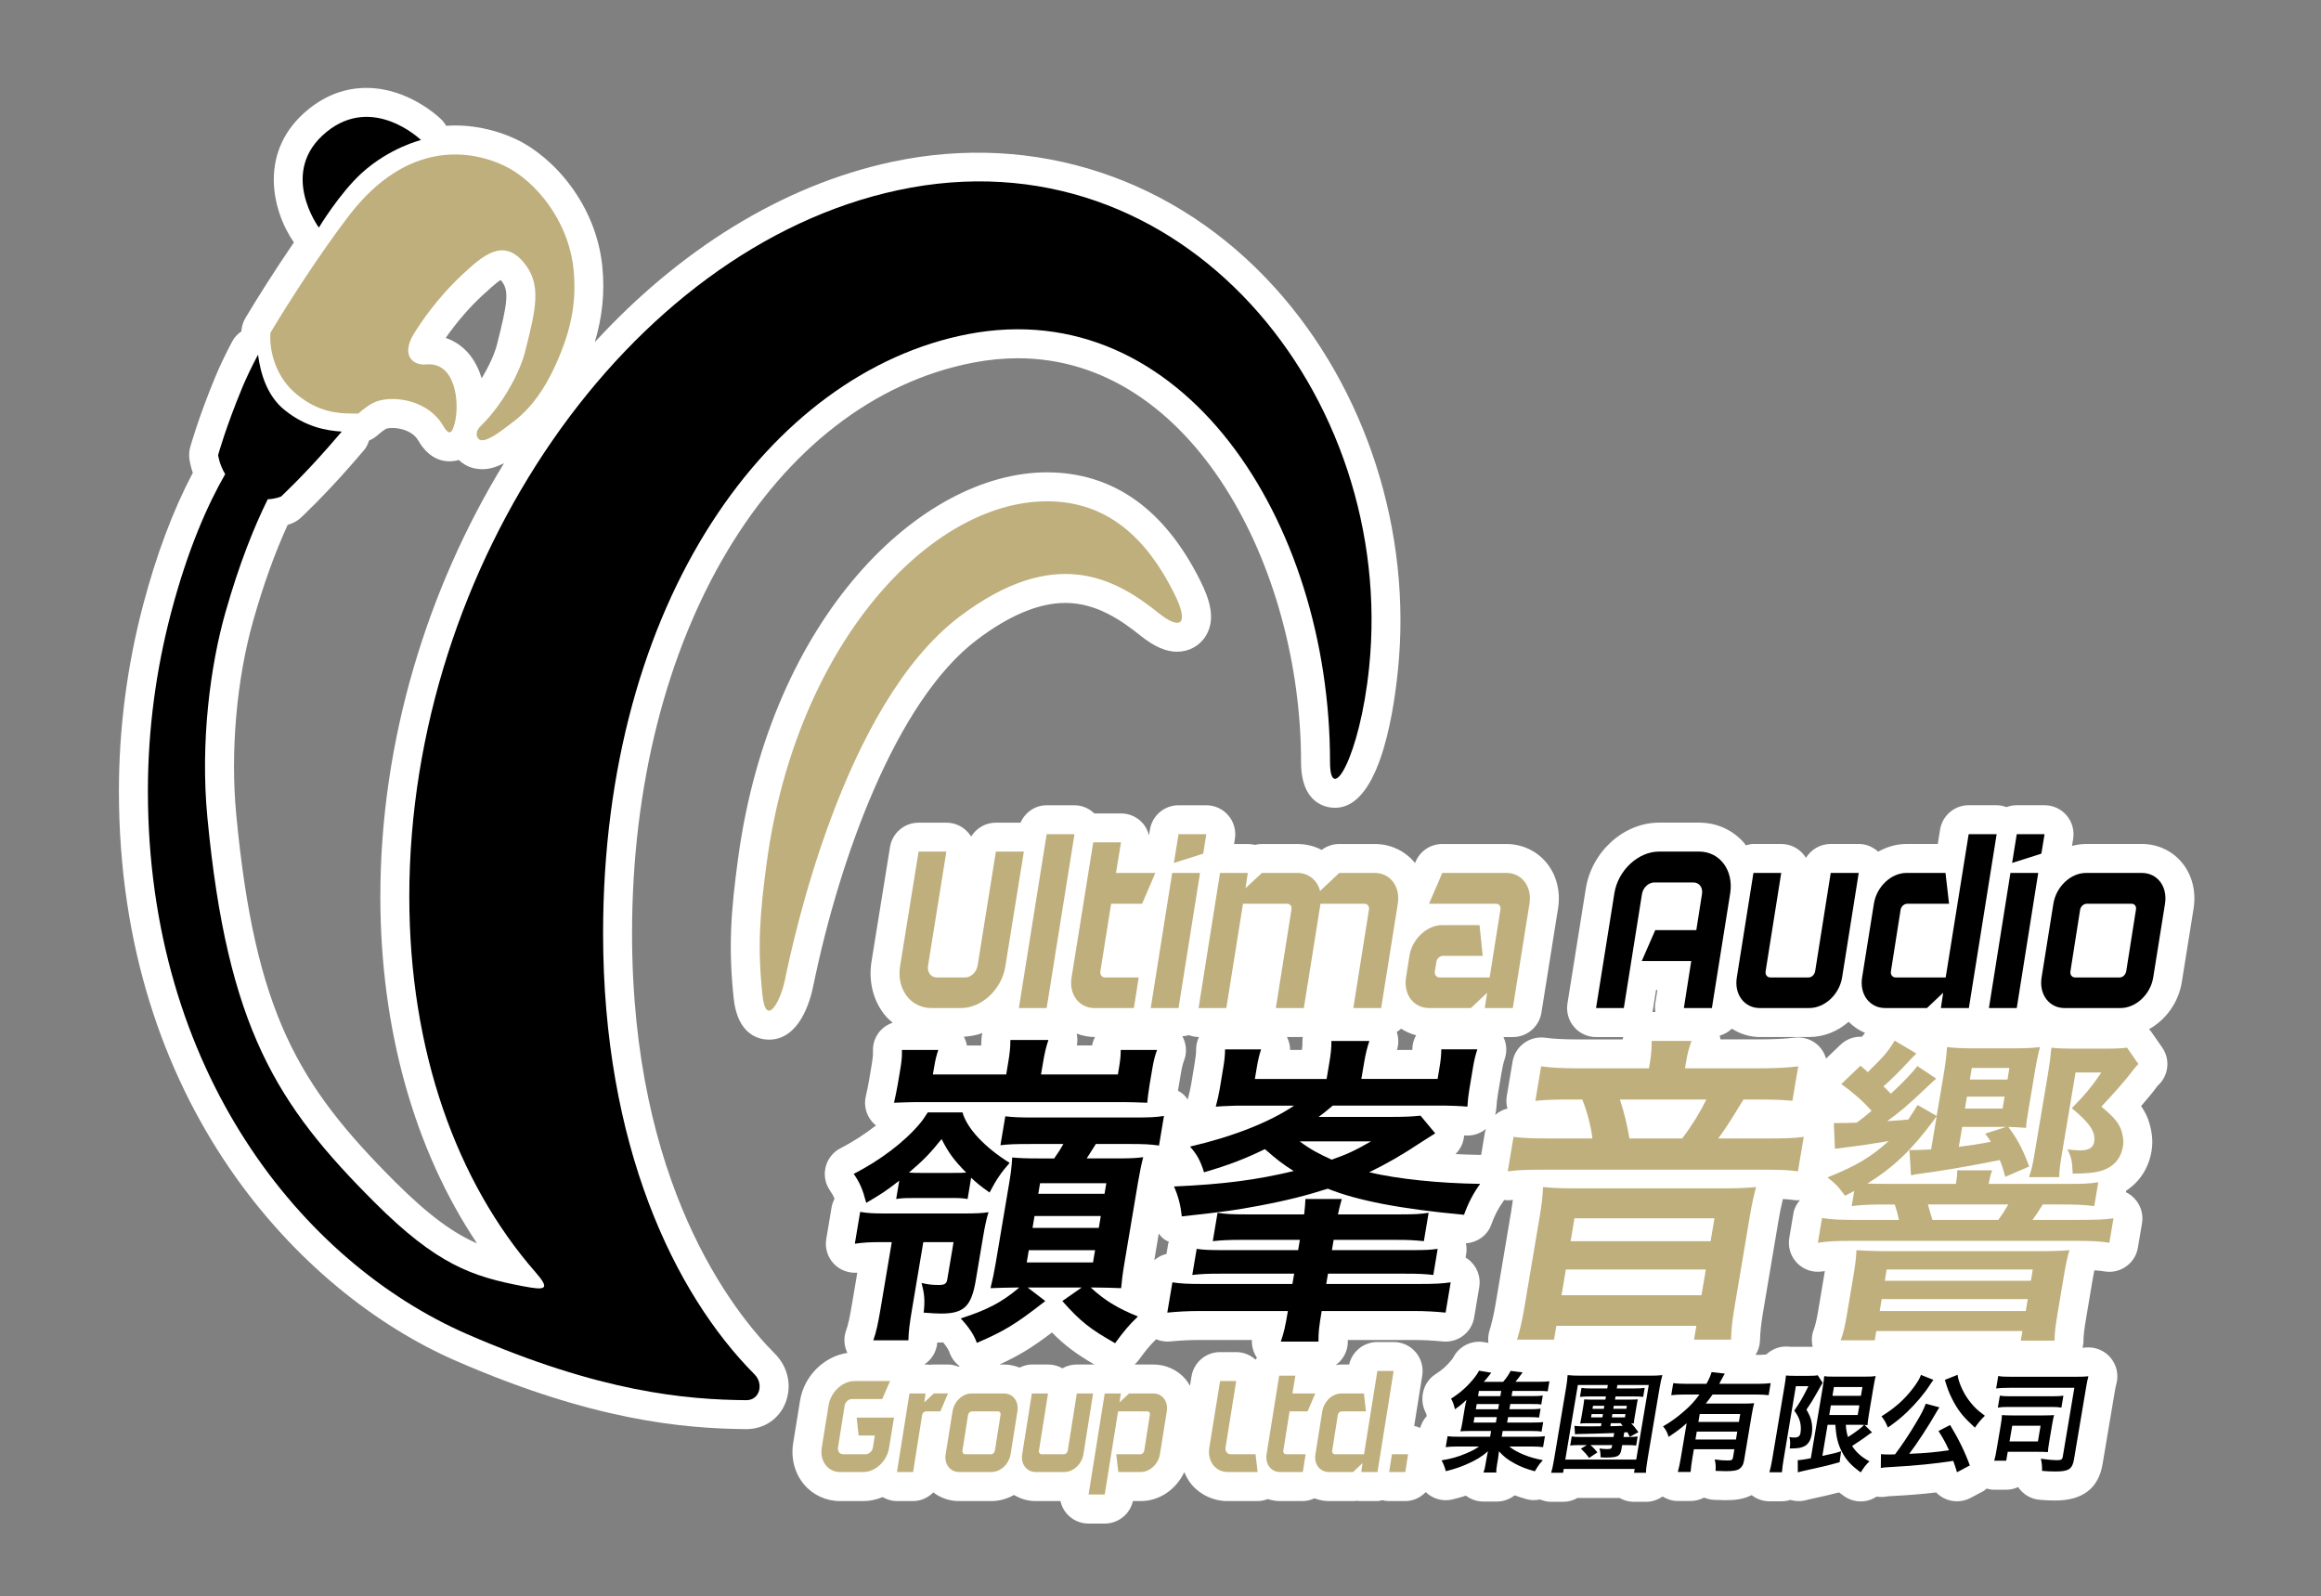 <?xml version="1.0" encoding="utf-8"?>
<!-- Generator: Adobe Illustrator 15.1.0, SVG Export Plug-In . SVG Version: 6.00 Build 0)  -->
<!DOCTYPE svg PUBLIC "-//W3C//DTD SVG 1.1//EN" "http://www.w3.org/Graphics/SVG/1.1/DTD/svg11.dtd">
<svg version="1.1" id="圖層_1" xmlns="http://www.w3.org/2000/svg" xmlns:xlink="http://www.w3.org/1999/xlink" x="0px" y="0px"
	 width="123.975px" height="85.25px" viewBox="0 0 123.975 85.25" enable-background="new 0 0 123.975 85.25" xml:space="preserve">
<rect x="0" y="0" width="123.975" height="85.25" fill="#808080" stroke="none"/>
<g>
	<path fill="#FFFFFF" d="M116.52,46.04c-0.522-0.612-1.293-0.963-2.116-0.963h-2.979c-0.258,0-0.507,0.044-0.751,0.106l0.062-0.38
		c0.073-0.448-0.055-0.905-0.349-1.25c-0.294-0.346-0.725-0.545-1.179-0.545h-1.484c-0.192,0-0.376,0.036-0.547,0.101
		c-0.167-0.061-0.343-0.101-0.525-0.101h-1.495c-0.76,0-1.408,0.552-1.528,1.302l-0.123,0.767h-1.667
		c-0.541,0-1.056,0.155-1.517,0.413c-0.283-0.26-0.65-0.413-1.039-0.413h-1.496c-0.554,0-1.048,0.293-1.322,0.743
		c-0.042-0.07-0.091-0.137-0.145-0.2c-0.294-0.344-0.724-0.542-1.177-0.542h-1.484c-0.143,0-0.275,0.037-0.407,0.073
		c-0.027-0.034-0.044-0.074-0.072-0.107c-0.611-0.713-1.473-1.106-2.426-1.106h-2.137c-1.884,0-3.604,1.554-3.913,3.533
		l-0.979,6.128c-0.072,0.447,0.057,0.904,0.351,1.249c0.294,0.344,0.724,0.543,1.177,0.543h1.452
		c-0.006,0.043-0.028,0.082-0.03,0.126h-2.36c-0.772,0-1.338-0.029-1.781-0.091c-0.826-0.11-1.601,0.45-1.74,1.276l-0.31,1.84
		c-0.038,0.226-0.025,0.455,0.035,0.669c-0.248,0.054-0.467,0.179-0.658,0.339c0.033-0.11,0.057-0.224,0.064-0.341
		c0.019-0.288,0.042-0.503,0.089-0.79l0.191-1.135c0.051-0.309,0.103-0.526,0.177-0.75c0.126-0.38,0.092-0.788-0.076-1.143h0.5
		c0.76,0,1.408-0.552,1.528-1.303l0.89-5.572c0.146-0.917-0.092-1.819-0.651-2.474c-0.522-0.612-1.293-0.963-2.116-0.963h-3.418
		c-0.618,0-1.176,0.367-1.421,0.935l-0.038,0.087c-0.015-0.019-0.025-0.042-0.041-0.061c-0.521-0.611-1.288-0.961-2.104-0.961h-1.9
		c-0.34,0-0.669,0.112-0.938,0.316c-0.39-0.204-0.833-0.316-1.303-0.316h-1.889c-0.128,0-0.255,0.016-0.377,0.047
		c-0.122-0.031-0.249-0.047-0.377-0.047h-0.733l0.044-0.277c0.072-0.447-0.056-0.904-0.35-1.249
		c-0.294-0.345-0.725-0.543-1.178-0.543h-1.483c-0.759,0-1.407,0.551-1.528,1.301l-0.05,0.308c-0.057-0.228-0.159-0.444-0.315-0.627
		c-0.294-0.347-0.725-0.546-1.18-0.546h-1.424c-0.287-0.273-0.663-0.435-1.062-0.435h-1.485c-0.624,0-1.153,0.381-1.396,0.929
		h-1.315c-0.554,0-1.048,0.293-1.322,0.743c-0.042-0.07-0.09-0.136-0.144-0.199c-0.294-0.345-0.725-0.544-1.178-0.544h-1.485
		c-0.759,0-1.406,0.551-1.527,1.301l-0.992,6.138c-0.167,1.077,0.113,2.135,0.771,2.902c0.11,0.129,0.238,0.235,0.364,0.343
		c-0.232,0.079-0.448,0.206-0.622,0.386c-0.292,0.303-0.448,0.711-0.432,1.131c0.007,0.195-0.01,0.375-0.069,0.733l-0.14,0.83
		c-0.043,0.262-0.118,0.615-0.172,0.845c-0.111,0.468,0.003,0.961,0.307,1.333c0.07,0.085,0.15,0.161,0.235,0.229
		c-0.562,0.442-1.208,0.865-1.892,1.216c-0.396,0.203-0.685,0.565-0.794,0.996c-0.109,0.43-0.029,0.887,0.222,1.254
		c0.106,0.155,0.181,0.28,0.252,0.45c-0.072,0.141-0.13,0.29-0.157,0.449l-0.286,1.702c-0.082,0.487,0.074,0.984,0.418,1.337
		c0.324,0.332,0.777,0.495,1.239,0.461l-0.271,1.607c-0.141,0.834-0.212,1.156-0.332,1.495c-0.139,0.392-0.104,0.814,0.073,1.182
		c-1.248,0.186-2.324,1.24-2.529,2.559l-0.368,2.275c-0.127,0.813,0.09,1.618,0.595,2.208c0.475,0.555,1.17,0.873,1.909,0.873h1.241
		c0.359,0,0.709-0.077,1.036-0.212c0.231,0.133,0.492,0.212,0.765,0.212h0.862c0.422,0,0.798-0.182,1.08-0.462
		c0.389,0.297,0.869,0.462,1.373,0.462h1.732c0.431,0,0.84-0.122,1.205-0.326c0.345,0.204,0.736,0.326,1.15,0.326h1.33
		c0.055,0.24,0.161,0.467,0.325,0.659c0.294,0.345,0.724,0.543,1.177,0.543h0.862c0.726,0,1.349-0.503,1.508-1.202h0.421
		c1.002,0,1.899-0.632,2.322-1.547c0.103,0.242,0.228,0.473,0.399,0.673c0.475,0.555,1.171,0.874,1.91,0.874h1.607
		c0.188,0,0.37-0.041,0.542-0.106c0.209,0.062,0.424,0.106,0.648,0.106h1.223c0.223,0,0.429-0.059,0.623-0.145
		c0.244,0.087,0.5,0.145,0.766,0.145h1.299c0.073,0,0.145-0.005,0.216-0.015c0.071,0.01,0.144,0.015,0.216,0.015h0.869
		c0.09,0,0.171-0.032,0.257-0.046c0.119,0.029,0.24,0.046,0.364,0.046h0.865c0.43,0,0.811-0.188,1.093-0.478
		c0.368,0.353,0.9,0.519,1.433,0.389c0.262-0.063,0.494-0.129,0.712-0.201c0.266,0.202,0.593,0.315,0.936,0.315h0.69
		c0.006-0.001,0.013,0,0.02,0c0.361,0,0.694-0.124,0.958-0.332c0.2,0.074,0.416,0.143,0.659,0.21c0.234,0.065,0.471,0.055,0.7,0.011
		c0.186,0.077,0.383,0.126,0.59,0.126h0.638c0.28,0,0.544-0.075,0.773-0.207h2.242c0.233,0.134,0.499,0.207,0.773,0.207h0.637
		c0.332,0,0.637-0.107,0.889-0.285c0.242,0.149,0.518,0.24,0.809,0.24h0.683c0.262,0,0.51-0.065,0.728-0.182
		c0.17,0.073,0.354,0.115,0.543,0.123c0.322,0.013,0.444,0.017,0.593,0.017c0.456,0,0.938-0.035,1.403-0.27
		c0.268,0.208,0.598,0.328,0.944,0.328h0.671c0.157,0,0.306-0.029,0.449-0.073c0.291,0.081,0.603,0.089,0.895-0.001
		c0.037-0.011,0.088-0.022,0.141-0.035c0.708-0.153,1.121-0.246,1.569-0.364c0.085,0.066,0.173,0.132,0.266,0.197
		c0.263,0.186,0.575,0.283,0.892,0.283c0.104,0,0.208-0.01,0.312-0.032c0.194-0.04,0.375-0.12,0.537-0.226
		c0.17,0.025,0.343,0.031,0.515-0.002c0.102-0.02,0.137-0.016,0.354-0.029l0.122-0.007c0.752-0.04,1.476-0.1,2.188-0.182
		c0.144,0.149,0.319,0.27,0.515,0.352c0.192,0.08,0.395,0.12,0.598,0.12c0.25,0,0.5-0.061,0.726-0.181l0.686-0.364
		c0.065-0.035,0.109-0.09,0.167-0.133c0.132,0.036,0.268,0.06,0.407,0.06h0.642c0.227,0,0.441-0.051,0.637-0.14
		c0.254,0.376,0.667,0.638,1.15,0.678c0.304,0.025,0.534,0.039,0.835,0.039c1.463,0,2.313-0.658,2.527-1.95l0.646-3.839
		c0.034-0.195,0.053-0.298,0.091-0.444c0.13-0.489,0.014-1.011-0.313-1.397c-0.326-0.386-0.816-0.589-1.325-0.542
		c-0.058,0.005-0.114,0.008-0.171,0.011c0.031-0.124,0.053-0.251,0.053-0.381c0-0.277,0.036-0.587,0.146-1.235l0.312-1.856
		c0.046-0.273,0.084-0.482,0.12-0.662c0.208,0.013,0.382,0.031,0.552,0.059c0.084,0.014,0.168,0.02,0.251,0.02
		c0.742,0,1.397-0.535,1.524-1.291l0.22-1.306c0.082-0.485-0.072-0.979-0.414-1.333c-0.129-0.134-0.28-0.242-0.444-0.32l0.014-0.084
		c0.72-0.476,1.2-1.204,1.352-2.112c0.091-0.537,0.031-1.095-0.185-1.705c-0.013-0.036-0.027-0.072-0.042-0.107
		c-0.096-0.218-0.205-0.412-0.331-0.594c0.331-0.379,0.633-0.743,0.818-0.997L115.24,58c0.595-0.519,0.704-1.402,0.253-2.05
		l-0.609-0.875c-0.027-0.039-0.064-0.066-0.095-0.103c0.897-0.502,1.574-1.417,1.752-2.521l0.63-3.938
		C117.316,47.596,117.079,46.695,116.52,46.04z M76.172,75.486c0.014,0.036,0.021,0.075,0.033,0.127
		c0.002,0.007,0.003,0.015,0.005,0.022c-0.167,0.172-0.28,0.393-0.353,0.633c-0.102-0.047-0.209-0.082-0.319-0.105l0.431-2.692
		c0.072-0.448-0.057-0.904-0.351-1.249s-0.724-0.543-1.177-0.543h-0.87c-0.726,0-1.348,0.503-1.508,1.201h-0.42
		c-0.1,0-0.196,0.016-0.293,0.028c0.389-0.281,0.644-0.735,0.644-1.251c0-0.029-0.001-0.058-0.002-0.086h3.505
		c0.542,0,1.012,0.023,1.567,0.079c0.815,0.079,1.544-0.481,1.678-1.284l0.271-1.617c0.082-0.487-0.073-0.983-0.417-1.336
		c-0.094-0.097-0.199-0.179-0.312-0.247l0.035-0.207c0.031-0.187,0.017-0.372-0.019-0.552c0.604-0.042,1.149-0.416,1.358-1.004
		c0.171-0.482,0.374-0.872,0.657-1.263c0.01-0.015,0.015-0.031,0.024-0.046c0.131,0.017,0.265,0.021,0.399,0.003
		c0.023-0.003,0.048-0.005,0.071-0.008c-0.025,0.2-0.054,0.397-0.089,0.606l-0.828,4.917c-0.094,0.563-0.193,0.997-0.343,1.497
		c-0.061,0.203-0.07,0.412-0.047,0.617l-0.242-0.041c-0.663-0.112-1.33,0.223-1.637,0.825c-0.006,0.012-0.031,0.055-0.079,0.113
		c-0.261,0.327-0.505,0.544-0.868,0.776C75.989,73.837,75.779,74.771,76.172,75.486z M63.891,56.032
		c-0.002,0.229-0.023,0.435-0.076,0.741l-0.189,1.139c-0.046,0.267-0.097,0.476-0.182,0.804c-0.001,0.005,0,0.011-0.001,0.017
		c-0.052-0.076-0.105-0.152-0.171-0.219c-0.104-0.105-0.224-0.187-0.35-0.257c0.004-0.027,0.007-0.051,0.011-0.078l0.136-0.798
		c0.062-0.369,0.104-0.546,0.184-0.757c0.158-0.421,0.115-0.882-0.096-1.273c0.116-0.016,0.234-0.023,0.341-0.063
		c0.167,0.06,0.341,0.1,0.523,0.1h0.021C63.949,55.584,63.893,55.801,63.891,56.032z M58.461,55.389h0.029
		c-0.071,0.141-0.131,0.29-0.156,0.451h-0.815c0.041-0.211,0.036-0.426-0.01-0.633C57.811,55.317,58.129,55.389,58.461,55.389z
		 M69.569,55.637c0.003,0.127-0.004,0.265-0.026,0.442H68.91c0.005-0.24-0.064-0.472-0.168-0.69h0.846
		C69.577,55.471,69.567,55.553,69.569,55.637z M51.646,55.84c-0.025-0.163-0.086-0.318-0.164-0.467
		c0.339-0.016,0.67-0.083,0.989-0.192c-0.029,0.119-0.049,0.24-0.049,0.365c0,0.098-0.003,0.194-0.01,0.294H51.646z M50.637,72.88
		h-0.758c-0.074,0-0.147,0.005-0.22,0.016c-0.072-0.01-0.146-0.016-0.22-0.016h-0.068c0.39-0.256,0.658-0.683,0.694-1.176
		c0.065,0.002,0.127,0.003,0.192,0.003c0.044,0,0.077-0.009,0.12-0.01c0.235,0.285,0.314,0.464,0.332,0.518
		c0.103,0.307,0.298,0.571,0.554,0.758c-0.024,0.007-0.048,0.014-0.072,0.021C51.016,72.927,50.831,72.88,50.637,72.88z
		 M79.114,61.689c-0.01,0-0.019-0.004-0.029-0.004c-0.452-0.006-0.901-0.021-1.341-0.044c0.234-0.229,0.392-0.528,0.446-0.856
		c0.008-0.047,0.013-0.094,0.017-0.14c0.01,0,0.02,0.001,0.029,0.002c0.41,0.039,0.824-0.09,1.142-0.357
		c-0.018,0.06-0.048,0.114-0.059,0.177L79.114,61.689z M75.642,55.295c-0.125,0.223-0.202,0.476-0.202,0.75c0,0.011,0,0.022,0,0.034
		h-0.823c0.103-0.316,0.092-0.651-0.009-0.96c0.083-0.054,0.162-0.107,0.232-0.176C75.087,55.101,75.355,55.223,75.642,55.295z
		 M53.625,72.88h-0.236c1.04-0.477,1.725-0.894,2.802-1.71c0.672,0.687,1.295,1.145,2.273,1.718
		c-0.026-0.001-0.051-0.008-0.078-0.008h-0.869c-0.278,0-0.541,0.074-0.768,0.204c-0.231-0.132-0.496-0.204-0.768-0.204h-0.863
		c-0.238,0-0.456,0.069-0.659,0.167C54.196,72.943,53.916,72.88,53.625,72.88z M62.306,66.977c-0.244,0.051-0.459,0.173-0.649,0.327
		l0.238-1.415c0.077,0.104,0.163,0.201,0.265,0.284c0.083,0.066,0.18,0.104,0.273,0.152c-0.01,0.042-0.03,0.079-0.038,0.122
		L62.306,66.977z M97.459,67.979l-0.315,1.874c-0.108,0.641-0.172,0.92-0.274,1.194c-0.107,0.288-0.115,0.594-0.048,0.885
		c-0.038,0.003-0.085,0.004-0.154,0.004h-0.85c-0.129,0-0.196-0.001-0.259-0.008c-0.462-0.049-0.897,0.119-1.215,0.417
		c-0.128,0.013-0.265,0.021-0.448,0.021h-0.124c0.14-0.224,0.228-0.484,0.236-0.766c0.013-0.446,0.059-0.875,0.158-1.474
		l0.828-4.916c0.076-0.453,0.145-0.787,0.24-1.167c0.229,0.011,0.412,0.027,0.584,0.052c0.074,0.011,0.147,0.016,0.22,0.016
		c0.037,0,0.069-0.017,0.106-0.019c-0.167,0.202-0.301,0.432-0.348,0.708l-0.223,1.323c-0.083,0.489,0.075,0.988,0.422,1.342
		c0.348,0.354,0.842,0.519,1.334,0.445c0.048-0.007,0.096-0.012,0.143-0.018C97.469,67.922,97.465,67.945,97.459,67.979z
		 M88.528,52.877l-0.114,0.725c-0.023,0.151-0.017,0.302,0.004,0.45h-0.147l0.187-1.175H88.528z M93.994,55.389h2.646
		c0.785,0,1.522-0.306,2.104-0.813c0.254,0.253,0.546,0.455,0.874,0.592c-0.05,0.066-0.098,0.131-0.167,0.209
		c-0.408-0.027-0.828,0.124-1.145,0.428l-0.769,0.736c-0.068-0.243-0.191-0.47-0.371-0.657c-0.34-0.353-0.828-0.52-1.313-0.462
		c-0.489,0.063-1.109,0.093-1.949,0.093h-2.008c-0.004-0.068-0.026-0.134-0.04-0.201c0.249-0.07,0.469-0.194,0.65-0.37
		C92.946,55.223,93.455,55.389,93.994,55.389z M63.643,73.517l-0.081,0.5c-0.07-0.123-0.145-0.243-0.237-0.351
		c-0.427-0.5-1.054-0.786-1.721-0.786h-1c0.076-0.07,0.15-0.143,0.213-0.23c0.376-0.519,0.614-0.802,0.937-1.119
		c0.232,0.097,0.485,0.142,0.745,0.119c0.578-0.056,1.062-0.079,1.619-0.079h2.752c-0.019,0.335,0.078,0.668,0.27,0.952
		c-0.026,0.032-0.056,0.061-0.08,0.096c-0.282-0.252-0.644-0.401-1.027-0.401H65.17C64.411,72.217,63.764,72.768,63.643,73.517z"/>
	<path fill="#FFFFFF" d="M33.761,49.85c0-15.871,7.492-28.405,18.218-30.481c0.805-0.155,1.609-0.234,2.389-0.234
		c9.344,0,15.127,11.196,15.127,21.57c0,2.266,1.39,2.442,1.815,2.442c2.269,0,3.079-4.598,3.359-7.337
		c0.76-7.402-1.692-15.04-6.56-20.433c-5.294-5.865-12.833-8.364-20.469-6.731c-5.915,1.267-11.392,4.754-15.869,9.63
		c0.402-1.355,0.539-2.646,0.404-4.017c-0.327-3.343-2.612-5.876-4.599-6.817c-0.716-0.338-1.864-0.74-3.269-0.74
		c-0.152,0-0.313,0.007-0.478,0.018c-0.072-0.127-0.159-0.246-0.267-0.35c-0.177-0.171-1.792-1.674-3.988-1.674
		c-1.121,0-2.163,0.383-3.098,1.14c-2.706,2.192-1.969,5.398-0.778,7.113c-0.992,1.449-1.919,2.915-2.587,4.033
		c-0.125,0.209-0.199,0.446-0.216,0.689c0,0.008,0,0.018,0,0.026c-0.192,0.136-0.366,0.302-0.481,0.521
		c-0.364,0.686-0.669,1.323-0.906,1.894c-0.901,2.17-1.332,3.711-1.349,3.775c-0.053,0.19-0.068,0.388-0.047,0.583
		c0.009,0.083,0.05,0.384,0.187,0.784c-1.049,1.983-1.941,4.356-2.657,7.068c-0.856,3.252-1.29,6.593-1.29,9.932
		c0,16.658,9.679,26.796,17.969,30.417c7.3,3.185,12.129,3.63,15.521,3.662c0.005,0,0.018,0,0.023,0c0,0,0,0,0,0
		c0.93,0,1.727-0.526,2.078-1.374c0.374-0.9,0.16-1.938-0.543-2.643C39.104,70.006,33.761,63.189,33.761,49.85z M23.807,18.05
		c0.58-0.834,1.263-1.627,1.968-2.278c0.248-0.229,0.73-0.674,0.965-0.816c0.011,0.012,0.024,0.026,0.037,0.042
		c0.431,0.51,0.342,1.154-0.241,3.442c-0.101,0.394-0.377,1.062-0.809,1.764c-0.132-0.439-0.329-0.855-0.605-1.211
		C24.772,18.542,24.32,18.221,23.807,18.05z M20.316,47.883c0,7.074,1.816,13.531,5.165,18.529
		c-1.237-0.538-2.553-1.463-4.399-3.309c-5.143-5.143-7.456-9.002-8.463-19.594c-0.321-3.36,0.019-7.236,0.91-10.37
		c0.542-1.912,1.159-3.624,1.834-5.101c0.161-0.052,0.273-0.103,0.328-0.128c0.141-0.068,0.271-0.157,0.386-0.265
		c0.052-0.048,1.276-1.197,2.655-2.779l0.688-0.793c0.141-0.16,0.23-0.348,0.294-0.543c0.168-0.07,0.325-0.169,0.462-0.293
		c0.218-0.197,0.411-0.317,0.447-0.335c0.03-0.01,0.143-0.044,0.344-0.044c0.488,0,1.099,0.203,1.363,0.656
		c0.435,0.746,1.001,1.125,1.682,1.125c0.14,0,0.31-0.017,0.49-0.071c0.22,0.208,0.489,0.362,0.79,0.438
		c0.123,0.031,0.333,0.056,0.46,0.056c0.406,0,0.792-0.127,1.17-0.322C22.81,31.464,20.316,39.589,20.316,47.883z"/>
	<path fill="#FFFFFF" d="M55.933,25.228c-6.733,0-14.747,7.701-16.504,20.589c-0.388,2.841-0.531,4.783-0.239,7.513
		c0.213,1.984,1.389,2.199,1.885,2.199c0,0,0.001,0,0.001,0c1.608,0,2.191-2.012,2.366-2.874c1.39-6.787,4.415-15.205,8.734-18.478
		c1.729-1.31,3.32-1.974,4.728-1.974c1.622,0,2.942,0.886,4.021,1.752c0.727,0.583,1.346,0.855,1.949,0.855
		c0.632,0,1.204-0.313,1.529-0.839c0.577-0.933,0.172-2.027-0.302-2.977C62.192,27.182,59.456,25.241,55.933,25.228z"/>
</g>
<g>
	<g>
		<path fill="#BFAF7C" d="M45.863,76.672h0.863l-0.099,0.643c-0.033,0.193-0.203,0.359-0.385,0.359h-1.212
			c-0.177,0-0.3-0.166-0.268-0.359l0.353-2.232c0.034-0.203,0.211-0.359,0.389-0.359h1.621l0.417-0.959h-1.896
			c-0.646,0-1.275,0.584-1.387,1.297l-0.366,2.267c-0.111,0.714,0.327,1.295,0.975,1.295h1.241c0.647,0,1.27-0.581,1.381-1.295
			l0.262-1.612h-1.994L45.863,76.672z"/>
		<path fill="#BFAF7C" d="M49.879,74.427l-0.511,0.476l0.071-0.476h-0.861l-0.667,4.195h0.862l0.482-3.052
			c0.021-0.107,0.112-0.187,0.211-0.187h0.764l0.406-0.957H49.879z"/>
		<path fill="#BFAF7C" d="M53.625,74.427h-1.732c-0.477,0-0.93,0.425-1.013,0.957l-0.368,2.29c-0.084,0.524,0.236,0.948,0.715,0.948
			h1.732c0.483,0,0.936-0.424,1.021-0.948l0.365-2.29C54.431,74.852,54.11,74.427,53.625,74.427z M53.142,77.48
			c-0.02,0.106-0.104,0.194-0.202,0.194h-1.386c-0.1,0-0.165-0.088-0.146-0.194l0.301-1.909c0.021-0.107,0.112-0.187,0.211-0.187
			h1.386c0.099,0,0.156,0.079,0.137,0.187L53.142,77.48z"/>
		<path fill="#BFAF7C" d="M57.517,74.427l-0.483,3.053c-0.02,0.106-0.105,0.194-0.202,0.194H55.64c-0.098,0-0.164-0.088-0.145-0.194
			l0.485-3.053h-0.863L54.6,77.674c-0.084,0.524,0.237,0.948,0.714,0.948h1.536c0.485,0,0.936-0.424,1.021-0.948l0.516-3.247H57.517
			z"/>
		<path fill="#BFAF7C" d="M61.604,74.427H60.31l-0.51,0.476l0.071-0.476h-0.863l-0.862,5.397h0.862l0.713-4.44h1.563
			c0.098,0,0.156,0.079,0.135,0.187l-0.3,1.909c-0.019,0.106-0.103,0.194-0.201,0.194h-1.296l0.112,0.948h1.203
			c0.481,0,0.935-0.424,1.02-0.948l0.366-2.29C62.407,74.852,62.088,74.427,61.604,74.427z"/>
		<path fill="#BFAF7C" d="M65.73,77.674c-0.176,0-0.3-0.166-0.268-0.359l0.569-3.551H65.17l-0.576,3.563
			c-0.112,0.714,0.327,1.295,0.975,1.295h1.607l-0.111-0.948H65.73z"/>
		<path fill="#BFAF7C" d="M69.844,75.384l0.412-0.957h-1.222l0.157-0.95h-0.865l-0.672,4.197c-0.086,0.524,0.234,0.948,0.712,0.948
			h1.223l0.15-0.948h-1.048c-0.096,0-0.161-0.088-0.143-0.194l0.334-2.096H69.844z"/>
		<path fill="#BFAF7C" d="M73.571,73.226l-0.712,4.448h-1.556c-0.1,0-0.163-0.088-0.144-0.194l0.3-1.909
			c0.021-0.107,0.11-0.187,0.209-0.187h1.295l-0.111-0.957h-1.21c-0.479,0-0.928,0.425-1.014,0.957l-0.365,2.29
			c-0.085,0.524,0.234,0.948,0.714,0.948h1.299l0.504-0.476l-0.071,0.476h0.869l0.863-5.396H73.571z"/>
		<polygon fill="#BFAF7C" points="74.199,78.623 75.064,78.623 75.213,77.674 74.351,77.674 		"/>
	</g>
	<g>
		<path d="M80.944,73.806c0.124-0.145,0.197-0.243,0.385-0.503l-0.639-0.081c-0.11,0.214-0.218,0.37-0.4,0.584h-1.034
			c0.121-0.133,0.121-0.133,0.4-0.485l-0.653-0.11c-0.06,0.117-0.146,0.249-0.249,0.378c-0.373,0.467-0.741,0.794-1.245,1.115
			c0.102,0.185,0.148,0.317,0.205,0.567c0.268-0.186,0.416-0.309,0.617-0.505c-0.04,0.162-0.071,0.319-0.103,0.505l-0.119,0.718
			c-0.032,0.184-0.062,0.333-0.103,0.461c0.141-0.011,0.27-0.018,0.494-0.018h1.146l-0.052,0.307h-1.625
			c-0.354,0-0.496-0.007-0.648-0.028l-0.099,0.583c0.196-0.026,0.363-0.033,0.657-0.033h1.12c-0.198,0.146-0.389,0.242-0.689,0.369
			C77.876,77.815,77.505,77.918,77,78c0.104,0.181,0.171,0.36,0.227,0.578c0.428-0.104,0.746-0.208,1.09-0.359
			c0.499-0.212,0.821-0.408,1.165-0.704c-0.035,0.138-0.058,0.248-0.08,0.382l-0.059,0.341c-0.031,0.192-0.053,0.283-0.104,0.411
			h0.69c-0.011-0.115-0.002-0.204,0.034-0.417l0.056-0.335c0.012-0.062,0.032-0.215,0.049-0.382
			c0.236,0.271,0.456,0.445,0.829,0.648c0.326,0.18,0.647,0.3,1.083,0.421c0.032-0.046,0.058-0.086,0.07-0.109
			c0.051-0.08,0.082-0.132,0.089-0.144c0.07-0.112,0.13-0.186,0.273-0.341c-0.714-0.128-1.403-0.405-1.794-0.729h1.151
			c0.295,0,0.468,0.007,0.653,0.033l0.1-0.583c-0.161,0.021-0.312,0.028-0.666,0.028h-1.643l0.052-0.307h1.527
			c0.269,0,0.398,0.007,0.551,0.031l0.086-0.506c-0.155,0.018-0.301,0.023-0.567,0.023h-1.359l0.051-0.289h1.108
			c0.308,0,0.394,0.007,0.547,0.023l0.081-0.474c-0.186,0.021-0.267,0.029-0.556,0.029h-1.109l0.046-0.278h1.112
			c0.311,0,0.374,0,0.544,0.023l0.079-0.476c-0.179,0.024-0.271,0.029-0.555,0.029h-1.11l0.047-0.276h1.405
			c0.221,0,0.337,0.006,0.476,0.022l0.092-0.537c-0.159,0.021-0.311,0.027-0.571,0.027H80.944z M79.901,75.981h-1.189l0.047-0.289
			h1.193L79.901,75.981z M80.022,75.271H78.83l0.048-0.278h1.191L80.022,75.271z M80.14,74.57h-1.191l0.046-0.276h1.191L80.14,74.57
			z"/>
		<path d="M84.439,73.477c-0.289,0-0.473-0.006-0.706-0.029c-0.015,0.222-0.037,0.423-0.084,0.693l-0.634,3.777
			c-0.062,0.37-0.106,0.567-0.161,0.746h0.638l0.034-0.207h3.79l-0.035,0.207h0.637c0.003-0.167,0.03-0.393,0.088-0.738l0.638-3.785
			c0.047-0.282,0.093-0.485,0.151-0.693c-0.212,0.023-0.395,0.029-0.688,0.029H84.439z M86.199,75.085h0.7l-0.027,0.161h-0.7
			L86.199,75.085z M86.124,75.53h0.7l-0.028,0.173h-0.699L86.124,75.53z M86.043,76.016h0.525l0.071,0.092
			c0.03,0.029,0.03,0.029,0.045,0.047c-0.222,0.012-0.368,0.018-0.478,0.018h-0.191L86.043,76.016z M87.398,77.959h-3.789
			l0.672-3.983h1.602l-0.032,0.184h-0.867c-0.214,0-0.375-0.006-0.51-0.029l-0.081,0.479c0.131-0.016,0.294-0.022,0.521-0.022h0.865
			l-0.027,0.168h-0.74c-0.196,0-0.283-0.006-0.392-0.013c-0.013,0.112-0.02,0.19-0.046,0.343l-0.1,0.595
			c-0.025,0.15-0.047,0.237-0.07,0.353c0.111-0.01,0.204-0.017,0.396-0.017h0.742l-0.028,0.161c-0.55,0.007-0.55,0.007-0.597,0.007
			c-0.452,0-0.671-0.007-0.817-0.029l0.027,0.451c0.112-0.01,0.183-0.017,0.367-0.017c0.518-0.013,1.092-0.023,1.728-0.048
			l-0.035,0.21h-1.759c-0.198,0-0.352-0.007-0.475-0.03l-0.082,0.486c0.141-0.017,0.281-0.022,0.473-0.022h0.416l-0.316,0.19
			c0.219,0.215,0.283,0.283,0.438,0.497l0.444-0.3c-0.12-0.152-0.249-0.283-0.37-0.388h1.159l-0.015,0.082
			c-0.019,0.108-0.063,0.131-0.268,0.131c-0.12,0-0.263-0.01-0.397-0.034c0.047,0.168,0.056,0.25,0.058,0.474
			c0.146,0.013,0.208,0.013,0.276,0.013c0.626,0,0.777-0.075,0.835-0.423l0.042-0.242h0.289c0.184,0,0.33,0.006,0.46,0.022
			l0.081-0.486c-0.138,0.023-0.282,0.03-0.479,0.03h-0.278l0.04-0.243c0.013,0,0.023,0,0.042,0c0.07-0.006,0.078-0.006,0.124-0.013
			c0.035,0.063,0.056,0.11,0.131,0.243l0.46-0.243c-0.209-0.282-0.258-0.341-0.385-0.473c0.053,0,0.068,0.004,0.137,0.01
			c0.011-0.133,0.018-0.177,0.048-0.353l0.102-0.595c0.027-0.167,0.036-0.22,0.067-0.343c-0.11,0.007-0.199,0.013-0.401,0.013h-0.82
			l0.028-0.168h0.972c0.214,0,0.363,0.007,0.505,0.022l0.081-0.479c-0.155,0.023-0.312,0.029-0.52,0.029H86.36l0.031-0.184h1.677
			L87.398,77.959z M85.062,75.247l0.027-0.161h0.606l-0.027,0.161H85.062z M85.621,75.53l-0.029,0.173h-0.607l0.029-0.173H85.621z"
			/>
		<path d="M93.896,73.912h-2.064c0.067-0.122,0.084-0.15,0.118-0.221c0.112-0.214,0.126-0.236,0.182-0.324l-0.708-0.081
			c-0.056,0.191-0.143,0.388-0.274,0.626h-1.087c-0.29,0-0.49-0.013-0.688-0.035l-0.107,0.642c0.201-0.023,0.41-0.034,0.693-0.034
			h0.816c-0.278,0.374-0.497,0.613-0.842,0.907c-0.366,0.319-0.676,0.545-1.104,0.793c0.154,0.185,0.221,0.308,0.298,0.561
			c0.471-0.316,0.603-0.416,0.963-0.729l-0.316,1.874c-0.049,0.294-0.1,0.521-0.157,0.729h0.683c0.02-0.209,0.04-0.411,0.093-0.724
			l0.083-0.49h2.163l-0.073,0.438c-0.024,0.139-0.062,0.163-0.316,0.163c-0.18,0-0.346-0.012-0.662-0.053
			c0.055,0.221,0.062,0.348,0.047,0.608c0.288,0.012,0.396,0.016,0.53,0.016c0.352,0,0.571-0.028,0.691-0.092
			c0.166-0.092,0.261-0.242,0.298-0.468l0.405-2.413c0.051-0.296,0.088-0.48,0.135-0.658c-0.171,0.016-0.315,0.022-0.604,0.022
			h-1.979c0.139-0.178,0.229-0.294,0.364-0.485H93.8c0.272,0,0.484,0.011,0.672,0.034l0.106-0.642
			C94.384,73.899,94.179,73.912,93.896,73.912z M92.725,76.889h-2.164l0.072-0.426h2.163L92.725,76.889z M92.953,75.525l-0.07,0.423
			h-2.164l0.071-0.423H92.953z"/>
		<path d="M97.99,73.529c-0.3,0-0.438-0.004-0.55-0.029c-0.021,0.221-0.039,0.359-0.082,0.619l-0.635,3.771
			c-0.369,0.063-0.582,0.1-0.698,0.1l0.005,0.653c0.067-0.023,0.176-0.052,0.309-0.081c0.889-0.192,1.291-0.285,1.923-0.463
			l0.081-0.585c-0.33,0.104-0.33,0.104-1.002,0.248l0.279-1.661h0.416c0.038,0.631,0.127,1.002,0.334,1.418
			c0.223,0.44,0.52,0.77,1.022,1.124c0.164-0.267,0.283-0.418,0.463-0.591c-0.416-0.219-0.702-0.474-0.927-0.821
			c0.278-0.174,0.677-0.445,0.88-0.603c0.056-0.039,0.153-0.109,0.186-0.12l-0.402-0.4c0.053,0,0.053,0,0.16,0.013
			c0.016-0.19,0.027-0.303,0.083-0.631l0.226-1.349c0.062-0.369,0.093-0.5,0.126-0.642c-0.154,0.025-0.265,0.029-0.542,0.029H97.99z
			 M97.958,74.084h1.523l-0.08,0.468h-1.52L97.958,74.084z M97.709,75.577l0.085-0.515h1.523l-0.087,0.515H97.709z M98.708,76.755
			c-0.067-0.218-0.092-0.353-0.115-0.654h0.693c0.08,0,0.207,0,0.282,0.007C99.44,76.249,99.096,76.513,98.708,76.755z"/>
		<path d="M96.35,77.26c0.225-0.098,0.366-0.318,0.425-0.66c0.029-0.18,0.031-0.393,0.002-0.573
			c-0.037-0.247-0.103-0.415-0.286-0.739c0.254-0.369,0.438-0.672,0.611-0.988c0.177-0.319,0.201-0.366,0.255-0.44l-0.263-0.404
			c-0.072,0.017-0.196,0.028-0.427,0.028h-0.85c-0.21,0-0.317-0.006-0.42-0.017c-0.03,0.254-0.042,0.351-0.072,0.531l-0.667,3.972
			c-0.046,0.274-0.097,0.493-0.147,0.667h0.671c0.016-0.207,0.042-0.422,0.084-0.667l0.659-3.932h0.671
			c-0.331,0.66-0.419,0.811-0.755,1.303c0.187,0.265,0.251,0.399,0.305,0.59c0.048,0.196,0.06,0.398,0.027,0.597
			c-0.031,0.188-0.117,0.253-0.345,0.253c-0.074,0-0.171-0.012-0.251-0.024c0.054,0.196,0.057,0.33,0.021,0.608
			C96.015,77.364,96.18,77.34,96.35,77.26z"/>
		<path d="M100.5,75.647c0.147,0.19,0.237,0.342,0.339,0.602c0.479-0.342,0.699-0.517,1.029-0.834
			c0.45-0.428,0.902-0.96,1.199-1.417c0.058-0.093,0.058-0.093,0.101-0.151c0.023-0.029,0.031-0.046,0.04-0.057
			c0.037-0.052,0.037-0.052,0.065-0.088l-0.667-0.266c-0.069,0.205-0.196,0.41-0.428,0.718
			C101.721,74.755,101.209,75.207,100.5,75.647z"/>
		<path d="M105.014,74.57c-0.232-0.37-0.42-0.839-0.45-1.139l-0.681,0.271c0.01,0.036,0.01,0.036,0.029,0.094
			c0.027,0.075,0.027,0.075,0.037,0.116c0.021,0.064,0.035,0.102,0.041,0.132c0.093,0.284,0.222,0.579,0.387,0.875
			c0.278,0.502,0.541,0.809,1.111,1.335c0.19-0.272,0.306-0.416,0.535-0.636c-0.289-0.213-0.354-0.273-0.484-0.394
			C105.322,75.003,105.155,74.795,105.014,74.57z"/>
		<path d="M103.543,76.432c0.26,0.411,0.368,0.602,0.562,1.03c-0.788,0.11-1.207,0.151-2.126,0.189
			c0.374-0.479,1.067-1.539,1.454-2.226c0.082-0.139,0.112-0.185,0.161-0.255l-0.73-0.196c-0.116,0.312-0.239,0.55-0.506,0.995
			c-0.354,0.603-0.741,1.186-1.137,1.711c-0.165,0.007-0.198,0.007-0.331,0.007c-0.161,0-0.293-0.007-0.419-0.018l-0.008,0.74
			c0.178-0.034,0.224-0.034,0.686-0.062c1.127-0.06,2.156-0.164,3.183-0.318c0.071,0.195,0.107,0.294,0.2,0.606l0.686-0.364
			c-0.265-0.729-0.609-1.429-1.054-2.159L103.543,76.432z"/>
		<path d="M109.599,75.148c0.224,0,0.352,0.006,0.51,0.034l0.106-0.636c-0.155,0.023-0.288,0.03-0.526,0.03h-2.354
			c-0.235,0-0.368-0.007-0.514-0.03l-0.108,0.636c0.168-0.028,0.296-0.034,0.527-0.034H109.599z"/>
		<path d="M109.45,77.057l0.164-0.972c0.038-0.229,0.065-0.354,0.102-0.503c-0.133,0.011-0.257,0.018-0.534,0.018h-1.73
			c-0.236,0-0.373-0.007-0.517-0.018c-0.009,0.157-0.029,0.312-0.063,0.519l-0.223,1.31c-0.043,0.266-0.077,0.433-0.13,0.607h0.642
			l0.081-0.475h1.602c0.289,0,0.386,0.006,0.543,0.018C109.396,77.417,109.413,77.29,109.45,77.057z M108.855,76.989h-1.517
			l0.144-0.839h1.514L108.855,76.989z"/>
		<path d="M107.451,73.536c-0.374,0-0.53-0.007-0.717-0.041l-0.111,0.665c0.185-0.022,0.365-0.035,0.729-0.035h3.448l-0.62,3.69
			c-0.023,0.134-0.087,0.175-0.277,0.175c-0.268,0-0.575-0.03-0.891-0.076c0.056,0.261,0.066,0.358,0.064,0.648
			c0.257,0.021,0.451,0.033,0.706,0.033c0.722,0,0.913-0.127,1.001-0.659l0.647-3.844c0.044-0.256,0.07-0.391,0.121-0.581
			c-0.189,0.018-0.357,0.024-0.605,0.024H107.451z"/>
	</g>
	<g>
		<path fill="#BFAF7C" d="M49.066,45.484l-0.99,6.129c-0.19,1.226,0.563,2.229,1.678,2.229h1.573c1.113,0,2.183-1.003,2.373-2.229
			l0.989-6.129h-1.494l-0.979,6.104c-0.06,0.335-0.35,0.619-0.664,0.619h-1.52c-0.304,0-0.517-0.284-0.462-0.619l0.98-6.104H49.066z
			"/>
		<polygon fill="#BFAF7C" points="54.422,53.841 55.907,53.841 57.393,44.555 55.907,44.555 		"/>
		<path fill="#BFAF7C" d="M58.395,44.99l-1.158,7.218c-0.147,0.904,0.403,1.634,1.225,1.634h2.104l0.257-1.634h-1.799
			c-0.168,0-0.281-0.149-0.248-0.334l0.574-3.603h1.654l0.708-1.646h-2.103l0.27-1.635H58.395z"/>
		<polygon fill="#BFAF7C" points="64.099,46.625 62.612,46.625 61.466,53.841 62.951,53.841 		"/>
		<polygon fill="#BFAF7C" points="64.435,44.555 62.951,44.555 62.703,46.091 64.268,45.595 		"/>
		<path fill="#BFAF7C" d="M70.512,47.589c-0.146-0.567-0.608-0.965-1.217-0.965h-1.889l-0.878,0.816l0.123-0.816h-1.483
			l-1.147,7.217h1.483l0.89-5.57h2.352c0.169,0,0.27,0.136,0.235,0.321l-0.832,5.249h1.496l0.889-5.57h2.34
			c0.168,0,0.281,0.136,0.247,0.321l-0.833,5.249h1.486l0.889-5.57c0.146-0.917-0.404-1.646-1.227-1.646h-1.9L70.512,47.589z"/>
		<path fill="#BFAF7C" d="M76.329,53.841h2.239l0.866-0.817l-0.124,0.817h1.495l0.89-5.57c0.146-0.917-0.404-1.646-1.238-1.646
			h-3.418l-0.71,1.646h3.578c0.168,0,0.267,0.136,0.236,0.321l-0.574,3.615h-2.678c-0.167,0-0.28-0.149-0.249-0.334l0.082-0.496
			c0.021-0.172,0.178-0.322,0.348-0.322h2.126l-0.169-1.645h-1.99c-0.821,0-1.61,0.742-1.755,1.645l-0.181,1.152
			C74.957,53.112,75.509,53.841,76.329,53.841z"/>
	</g>
	<g>
		<path d="M87.706,47.75c0.056-0.348,0.359-0.618,0.662-0.618h2.081c0.314,0,0.518,0.271,0.462,0.618l-0.304,1.931h-2.193
			l-0.72,1.648h2.643l-0.394,2.512h1.497l0.978-6.128c0.191-1.225-0.55-2.229-1.665-2.229h-2.137c-1.113,0-2.193,1.005-2.385,2.229
			l-0.979,6.128h1.484L87.706,47.75z"/>
		<path d="M93.994,53.841h2.646c0.83,0,1.608-0.729,1.755-1.634l0.888-5.583h-1.496l-0.831,5.249
			c-0.034,0.185-0.181,0.334-0.349,0.334h-2.048c-0.169,0-0.281-0.149-0.249-0.334l0.833-5.249h-1.484l-0.888,5.583
			C92.623,53.112,93.175,53.841,93.994,53.841z"/>
		<path d="M100.691,53.841h2.238l0.865-0.817l-0.122,0.817h1.494l1.484-9.286h-1.495l-1.227,7.652h-2.678
			c-0.168,0-0.28-0.149-0.246-0.334l0.516-3.281c0.034-0.186,0.191-0.321,0.36-0.321h2.228l-0.19-1.646h-2.081
			c-0.821,0-1.598,0.729-1.744,1.646l-0.629,3.937C99.318,53.112,99.869,53.841,100.691,53.841z"/>
		<polygon points="107.724,53.841 108.871,46.625 107.386,46.625 106.237,53.841 		"/>
		<polygon points="109.208,44.555 107.724,44.555 107.476,46.091 109.039,45.595 		"/>
		<path d="M114.404,46.625h-2.979c-0.821,0-1.597,0.729-1.745,1.646l-0.629,3.937c-0.146,0.904,0.405,1.634,1.226,1.634h2.982
			c0.831,0,1.608-0.729,1.754-1.634l0.63-3.937C115.788,47.354,115.238,46.625,114.404,46.625z M114.09,48.592l-0.518,3.281
			c-0.033,0.185-0.179,0.334-0.349,0.334h-2.383c-0.17,0-0.282-0.149-0.248-0.334l0.516-3.281c0.034-0.186,0.191-0.321,0.361-0.321
			h2.385C114.023,48.271,114.125,48.407,114.09,48.592z"/>
	</g>
	<g>
		<path d="M50.258,70.16c1.237,0,1.627-0.378,1.864-1.786l0.382-2.271c0.104-0.619,0.185-0.996,0.298-1.358
			c-0.335,0.053-0.646,0.07-1.457,0.07h-4.003c-0.722,0-1.01-0.018-1.396-0.087l-0.286,1.702c0.477-0.068,0.789-0.086,1.44-0.086
			h0.534l-0.588,3.492c-0.145,0.857-0.234,1.288-0.398,1.753h1.874c0.007-0.45,0.058-0.861,0.209-1.753l0.587-3.492h1.616
			l-0.336,1.994c-0.037,0.224-0.134,0.294-0.444,0.294c-0.344,0-0.549-0.019-0.929-0.105c0.147,0.553,0.191,0.912,0.112,1.583
			C49.813,70.143,50.016,70.16,50.258,70.16z"/>
		<path d="M46.269,64.247c0.763-0.447,1.089-0.653,1.764-1.186l-0.164,0.979c0.386-0.053,0.506-0.053,1.038-0.053h1.771
			c0.549,0,0.67,0,1.006,0.053l0.189-1.136c0.312,0.294,0.479,0.431,0.984,0.791c0.356-0.688,0.652-1.116,1.073-1.582
			c-1.321-0.825-2.271-1.823-2.519-2.699h-1.854c-0.166,0.26-0.304,0.465-0.429,0.604c-0.818,0.979-2.116,1.958-3.526,2.681
			C45.932,63.18,46.081,63.524,46.269,64.247z M50.295,60.84c0.375,0.741,0.668,1.136,1.315,1.79
			c-0.227,0.017-0.347,0.017-0.689,0.017h-1.771c-0.172,0-0.309,0-0.598-0.017C49.355,61.941,49.668,61.617,50.295,60.84z"/>
		<path d="M60.272,61.102c0.823,0,1.146,0.015,1.636,0.083l0.265-1.581c-0.441,0.07-0.736,0.084-1.664,0.084h-5.174
			c-0.927,0-1.199-0.014-1.637-0.065l-0.26,1.545c0.436-0.051,0.731-0.065,1.66-0.065h1.702c-0.151,0.272-0.218,0.377-0.491,0.771
			h-0.825c-0.705,0-1.012-0.016-1.417-0.05c-0.026,0.463-0.07,0.824-0.163,1.376l-0.727,4.314c-0.078,0.465-0.16,0.843-0.269,1.289
			c0.536-0.017,0.883-0.034,1.432-0.034h0.104c-0.903,0.772-1.715,1.203-3.129,1.65c0.423,0.448,0.725,0.895,0.862,1.307
			c1.442-0.62,2.054-0.979,3.657-2.235l-0.942-0.722h2.886l-1.033,0.722c0.953,1.083,1.483,1.496,2.818,2.252
			c0.448-0.618,0.749-0.979,1.22-1.428c-1.111-0.446-1.795-0.876-2.523-1.546h0.224c0.566,0,0.891,0.018,1.402,0.034
			c0.035-0.395,0.08-0.773,0.17-1.308l0.725-4.314c0.103-0.601,0.185-0.996,0.284-1.374c-0.388,0.051-0.683,0.066-1.421,0.066
			h-1.599c0.184-0.273,0.235-0.378,0.49-0.771H60.272z M58.383,67.428h-3.54l0.11-0.655h3.54L58.383,67.428z M58.692,65.586h-3.54
			l0.106-0.635h3.54L58.692,65.586z M59.093,63.199l-0.095,0.565h-3.539l0.095-0.565H59.093z"/>
		<path d="M47.753,58.899c0.518-0.016,0.829-0.033,1.157-0.033h11.169c0.346,0,0.702,0.018,1.199,0.033
			c0.026-0.257,0.066-0.602,0.129-0.979l0.135-0.792c0.074-0.446,0.139-0.721,0.262-1.048h-1.941c0,0.31-0.03,0.585-0.089,0.929
			l-0.062,0.379h-4.107l0.102-0.603c0.084-0.5,0.158-0.842,0.294-1.239H53.97c0,0.414-0.043,0.775-0.123,1.239l-0.101,0.603h-3.917
			l0.062-0.36c0.062-0.38,0.125-0.654,0.227-0.947h-1.942c0.013,0.344-0.021,0.636-0.09,1.048l-0.14,0.826
			C47.896,58.247,47.813,58.642,47.753,58.899z"/>
		<path d="M67.247,64.401c1.473-0.275,2.55-0.552,3.677-0.911c1.576,0.636,3.89,1.083,7.276,1.394
			c0.227-0.637,0.502-1.154,0.861-1.651c-2.229-0.033-4.374-0.257-5.928-0.619c0.954-0.464,1.79-0.946,2.74-1.581
			c0.308-0.191,0.425-0.275,0.789-0.499l-0.786-0.945c-0.474,0.052-0.924,0.067-1.56,0.067h-3.884
			c0.312-0.222,0.396-0.31,0.755-0.603h6.05c0.172,0,0.77,0.019,1.143,0.054c0.022-0.345,0.05-0.604,0.107-0.945l0.19-1.134
			c0.063-0.38,0.132-0.672,0.234-0.981h-1.926c0,0.31-0.03,0.585-0.09,0.945l-0.107,0.636h-4.073l0.146-0.858
			c0.083-0.5,0.178-0.86,0.283-1.169h-2.029c0.009,0.36-0.035,0.722-0.114,1.186l-0.141,0.842h-3.832l0.104-0.618
			c0.069-0.413,0.127-0.653,0.229-0.963h-1.925c-0.003,0.327-0.034,0.619-0.097,0.981l-0.191,1.15
			c-0.054,0.309-0.11,0.55-0.209,0.929c0.175-0.019,0.539-0.035,1.108-0.054h3.076c-1.3,0.878-3.25,1.651-5.557,2.187
			c0.373,0.428,0.546,0.737,0.747,1.374c1.394-0.413,2.146-0.705,3.251-1.238c0.645,0.566,0.964,0.81,1.538,1.17
			c-2.006,0.48-3.728,0.705-6.394,0.825c0.236,0.532,0.357,1.031,0.418,1.598C65.634,64.693,65.936,64.642,67.247,64.401z
			 M73.239,60.961c-0.912,0.518-1.284,0.688-2.107,0.979c-0.719-0.324-1.191-0.583-1.71-0.979H73.239z"/>
		<path d="M77.487,68.492c-0.491,0.069-0.838,0.087-1.68,0.087H70.84l0.094-0.55h4.124c0.772,0,1.045,0.018,1.502,0.069l0.232-1.395
			c-0.386,0.053-0.595,0.069-1.522,0.069h-4.126l0.092-0.549h3.337c0.686,0,0.957,0.018,1.482,0.069l0.254-1.515
			c-0.441,0.069-0.737,0.085-1.51,0.085h-3.334c0.085-0.395,0.131-0.565,0.208-0.823H69.73c-0.019,0.31-0.023,0.445-0.069,0.823
			h-3.128c-0.706,0-1.063-0.016-1.499-0.085l-0.253,1.515c0.472-0.052,0.888-0.069,1.522-0.069h3.129l-0.094,0.549h-3.917
			c-0.894,0-1.149-0.017-1.501-0.069l-0.235,1.395c0.475-0.052,0.75-0.069,1.525-0.069h3.917l-0.093,0.55h-4.761
			c-0.841,0-1.199-0.018-1.65-0.087l-0.273,1.617c0.541-0.052,1.08-0.086,1.767-0.086h4.675c-0.144,0.858-0.208,1.135-0.378,1.634
			h2.012c-0.004-0.481,0.021-0.741,0.171-1.634h4.899c0.668,0,1.196,0.034,1.72,0.086L77.487,68.492z"/>
	</g>
	<g>
		<path fill="#BFAF7C" d="M84.514,58.727c0.245,0.584,0.478,1.462,0.544,2.08h-2.183c-1.014,0-1.51-0.017-2.03-0.085l-0.309,1.84
			c0.525-0.069,0.992-0.087,1.988-0.087h11.55c0.997,0,1.476,0.018,1.962,0.087l0.31-1.84c-0.493,0.068-0.977,0.085-1.99,0.085
			h-2.579c0.378-0.498,0.753-1.101,1.348-2.08h0.791c0.825,0,1.285,0.018,1.825,0.069l0.311-1.84
			c-0.544,0.07-1.203,0.105-2.147,0.105h-3.901l0.063-0.381c0.068-0.413,0.156-0.722,0.285-1.082H88.22
			c0.006,0.378-0.016,0.704-0.079,1.082l-0.063,0.381h-3.763c-0.877,0-1.491-0.035-1.995-0.105l-0.31,1.84
			c0.542-0.052,0.976-0.069,1.781-0.069H84.514z M91.146,58.727c-0.339,0.688-0.784,1.41-1.293,2.08h-2.818
			c-0.12-0.722-0.281-1.393-0.51-2.08H91.146z"/>
		<path fill="#BFAF7C" d="M92.461,71.552c0.015-0.496,0.062-0.979,0.179-1.685l0.828-4.916c0.099-0.586,0.186-0.997,0.331-1.548
			c-0.56,0.052-0.958,0.069-1.664,0.069H84.06c-0.704,0-1.08-0.018-1.639-0.069c-0.023,0.551-0.085,1.015-0.175,1.548l-0.827,4.916
			c-0.109,0.654-0.228,1.152-0.387,1.685h1.976l0.125-0.739h7.477l-0.125,0.739H92.461z M84.099,65.073h7.478l-0.206,1.221h-7.476
			L84.099,65.073z M83.409,69.18l0.23-1.375h7.477l-0.231,1.375H83.409z"/>
		<path fill="#BFAF7C" d="M107.94,71.604h1.803c-0.001-0.395,0.048-0.791,0.168-1.495l0.312-1.856
			c0.13-0.772,0.215-1.171,0.317-1.479c-0.314,0.034-0.988,0.053-1.745,0.053h-7.852c-0.81,0-1.288-0.019-1.781-0.053
			c-0.017,0.412-0.061,0.774-0.177,1.463l-0.315,1.873c-0.112,0.669-0.196,1.066-0.351,1.479h1.82l0.085-0.498h7.802L107.94,71.604z
			 M100.777,67.805h7.803l-0.102,0.603h-7.803L100.777,67.805z M100.404,70.023l0.105-0.636h7.803l-0.106,0.636H100.404z"/>
		<path fill="#BFAF7C" d="M108.562,65.158c0.2-0.274,0.312-0.431,0.55-0.825h0.963c0.808,0,1.234,0.018,1.789,0.086l0.215-1.272
			c-0.599,0.086-0.787,0.086-1.819,0.086h-4.038c0.096-0.465,0.103-0.499,0.19-0.723h-1.874c0.009,0.258,0.009,0.258-0.069,0.723
			h-3.575c-0.481,0-0.755,0-1.146-0.018c1.381-0.859,2.341-1.77,3.519-3.352c0.094-0.139,0.113-0.156,0.18-0.24l-0.298,1.771
			c-0.416,0.017-0.798,0.033-0.953,0.033c-0.051,0-0.119,0-0.205,0l0.083,1.341c0.068,0,0.068,0,0.123-0.016
			c0.127-0.036,0.145-0.036,0.302-0.053c1.406-0.189,2.698-0.413,4.317-0.739c0.122,0.293,0.168,0.43,0.297,0.895l1.276-0.551
			c-0.365-0.98-0.669-1.53-1.12-2.114c0.494,0.017,0.494,0.017,0.953,0.052c0.005-0.241,0.049-0.498,0.162-1.17l0.317-1.891
			c0.087-0.516,0.185-0.979,0.265-1.255c-0.422,0.052-0.77,0.069-1.473,0.069h-2.046c-0.636,0-1.028-0.018-1.448-0.069
			c-0.036,0.516-0.086,0.909-0.187,1.513l-0.365,2.166l-1.019-0.584c-0.234,0.377-0.351,0.55-0.492,0.773
			c-0.488,0.053-0.66,0.053-1.13,0.086c0.645-0.465,1.043-0.792,2.128-1.822c0.307-0.293,0.307-0.293,0.487-0.446l-1.004-0.672
			c-0.243,0.325-0.767,0.877-1.417,1.479c-0.16-0.171-0.221-0.224-0.397-0.394c0.484-0.431,0.751-0.689,1.485-1.479
			c0.06-0.053,0.083-0.086,0.104-0.104c0.103-0.104,0.103-0.104,0.166-0.173l-1.157-0.687c-0.335,0.566-0.59,0.859-1.433,1.683
			c-0.149-0.137-0.211-0.188-0.392-0.343l-1.022,0.979c0.734,0.535,1.167,0.93,1.614,1.428c-0.34,0.294-0.34,0.294-0.793,0.636
			c-0.365,0.019-0.81,0.019-1.086,0.019c-0.033,0-0.069,0-0.138,0l0.062,1.375c0.088-0.018,0.105-0.018,0.175-0.018
			c0.105-0.018,0.105-0.018,0.229-0.034c1.124-0.139,1.423-0.189,2.467-0.361c-0.974,0.878-1.736,1.323-3.268,1.943
			c0.484,0.396,0.501,0.396,0.936,0.979c0.266-0.138,0.266-0.138,0.491-0.257l-0.137,0.809c0.561-0.068,1.013-0.086,1.801-0.086h0.5
			c0.125,0.377,0.146,0.464,0.222,0.825h-2.2c-0.962,0-1.371-0.017-1.906-0.103L97.1,66.378c0.562-0.085,1.029-0.103,1.941-0.103
			h11.72c0.911,0,1.389,0.018,1.909,0.103l0.22-1.306c-0.51,0.068-0.842,0.085-1.94,0.085H108.562z M105.32,57.042h2.012
			l-0.105,0.618h-2.009L105.32,57.042z M105.062,58.572h2.012l-0.106,0.637h-2.011L105.062,58.572z M104.809,60.189h2.354
			l-1.126,0.359c0.154,0.208,0.21,0.277,0.307,0.432c-0.59,0.122-1.154,0.205-1.715,0.275L104.809,60.189z M106.739,65.158h-3.521
			c-0.035-0.103-0.155-0.516-0.24-0.825h4.294C107.055,64.709,106.939,64.883,106.739,65.158z"/>
		<path fill="#BFAF7C" d="M112.387,56.011h-1.463c-0.687,0-1.062-0.017-1.349-0.052c-0.043,0.464-0.088,0.825-0.194,1.462
			l-0.718,4.263c-0.083,0.5-0.157,0.843-0.286,1.188h1.617c-0.004-0.292,0.038-0.636,0.129-1.168l0.742-4.421h1.375
			c-0.463,0.705-0.894,1.22-1.576,1.908c0.981,0.809,1.282,1.272,1.193,1.807c-0.053,0.309-0.284,0.447-0.764,0.447
			c-0.172,0-0.307-0.019-0.661-0.052c0.22,0.43,0.253,0.635,0.28,1.29c0.688,0,1.089-0.036,1.429-0.121
			c0.719-0.19,1.139-0.637,1.257-1.341c0.05-0.293-0.002-0.602-0.118-0.931c-0.173-0.394-0.421-0.668-1.037-1.185
			c0.625-0.653,1.393-1.53,1.704-1.96c0.109-0.138,0.176-0.225,0.275-0.312l-0.609-0.875
			C113.333,55.995,113.037,56.011,112.387,56.011z"/>
	</g>
	<path d="M32.214,49.85c0-17.797,8.932-29.96,19.472-32c11.46-2.215,19.357,9.944,19.357,22.854c0,2.396,1.598-0.268,2.088-5.054
		c1.487-14.489-9.949-28.753-25.166-25.492c-14.422,3.088-26.102,19.998-26.102,37.725c0,8.275,2.547,15.27,6.732,20.058
		c0.811,0.931,0.567,0.991-0.642,0.761c-2.737-0.519-4.605-1.143-7.967-4.504c-5.195-5.195-7.839-9.291-8.909-20.541
		c-0.387-4.044,0.164-8.135,0.962-10.94c0.749-2.638,1.546-4.604,2.263-6.052c0.435-0.014,0.717-0.149,0.717-0.149
		s1.202-1.125,2.545-2.666c0.244-0.28,0.473-0.548,0.692-0.798c-0.843-0.049-1.954-0.257-3.07-1.165
		c-0.894-0.727-1.266-1.884-1.404-2.943c-0.348,0.655-0.631,1.25-0.844,1.763c-0.875,2.106-1.287,3.595-1.287,3.595
		s0.054,0.484,0.377,1.024c-0.926,1.607-1.99,3.983-2.889,7.392C8.337,35.765,7.9,38.962,7.9,42.254
		c0,14.933,8.212,25.143,17.04,28.999c7.173,3.129,11.736,3.503,14.917,3.533c0.734,0.007,0.945-0.878,0.446-1.378
		C36.001,69.079,32.214,61.145,32.214,49.85z"/>
	<path fill="#BFAF7C" d="M15.852,21.067c1.151,0.938,2.162,1.019,2.973,1.02c0.11,0,0.212,0.002,0.312,0.004
		c0.305-0.276,0.694-0.554,0.981-0.651c0.979-0.338,2.767-0.046,3.549,1.295c0.35,0.6,0.493,0.371,0.627-0.154
		c0.261-1.023,0.065-3.271-1.534-3.116c-0.719,0.071-1.358-0.506-0.643-1.657c0.768-1.233,1.72-2.35,2.609-3.171
		c1.052-0.972,2.135-1.937,3.234-0.636c0.988,1.17,0.678,2.463,0.076,4.824c-0.254,0.991-1.11,2.706-2.373,3.946
		c-0.349,0.338-0.176,0.688,0.004,0.734c0.409,0.103,1.286-0.637,1.643-0.896c0.906-0.662,1.696-1.62,2.4-3.194
		c0.776-1.728,1.1-3.244,0.927-5.004c-0.258-2.634-2.05-4.778-3.719-5.568c-1.667-0.786-5.104-1.47-8.288,2.685
		c-1.51,1.975-3.167,4.541-4.188,6.25C14.375,18.755,14.733,20.157,15.852,21.067z"/>
	<path d="M19.312,9.251c1.502-1.37,3.176-1.771,3.176-1.771s-2.541-2.462-5.035-0.443c-2.628,2.129-0.421,5.119-0.421,5.119
		S18.118,10.347,19.312,9.251z"/>
	<path fill="#BFAF7C" d="M51.242,32.944c5.083-3.85,8.302-2.083,10.651-0.194c1.1,0.883,1.697,0.691,0.823-1.062
		c-1.442-2.882-3.513-4.9-6.753-4.913c-6.304-0.025-13.423,7.666-15.002,19.251c-0.386,2.826-0.506,4.595-0.233,7.139
		c0.188,1.749,0.967,0.314,1.197-0.82C42.37,50.175,45.055,37.631,51.242,32.944z"/>
</g>
</svg>
